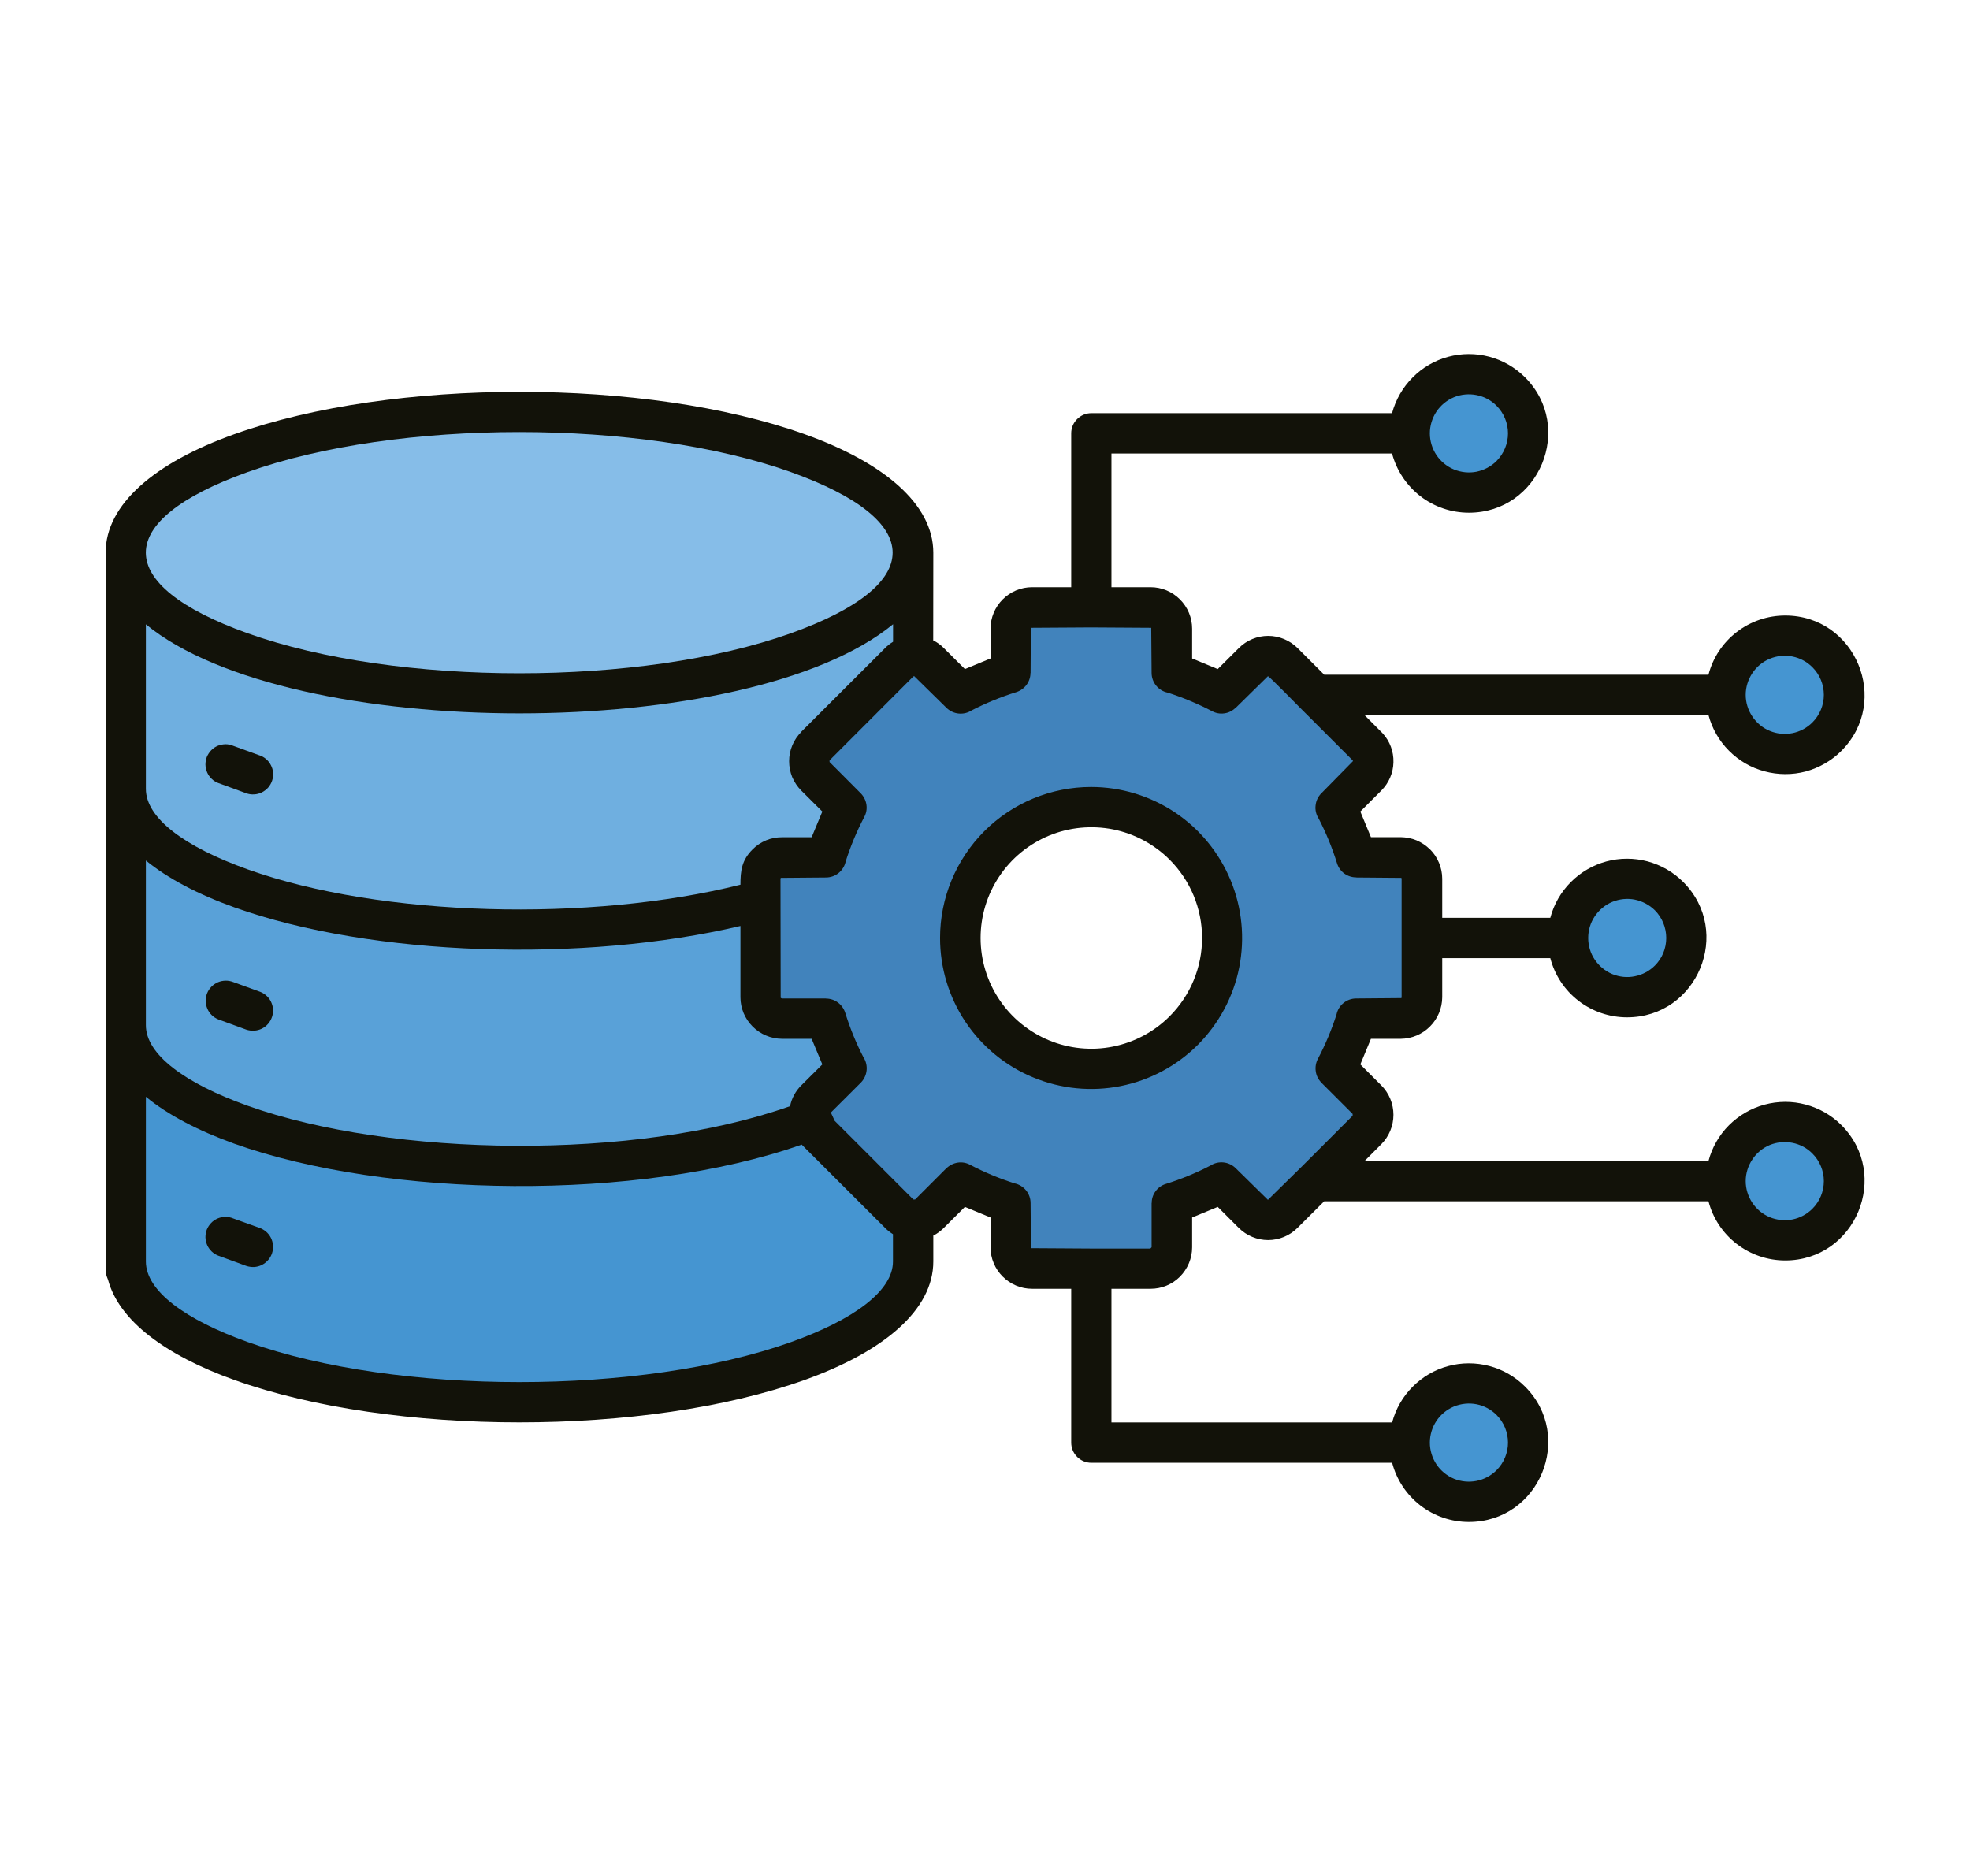 <svg width="21" height="20" viewBox="0 0 21 20" fill="none" xmlns="http://www.w3.org/2000/svg">
<path fill-rule="evenodd" clip-rule="evenodd" d="M19.03 6.562C19.781 6.562 20.16 7.474 19.628 8.006C19.523 8.111 19.391 8.186 19.248 8.225C19.104 8.263 18.953 8.262 18.809 8.223C18.665 8.185 18.535 8.109 18.43 8.003C18.325 7.898 18.25 7.766 18.212 7.623H14.545L14.739 7.818C14.816 7.902 14.857 8.012 14.854 8.126C14.852 8.24 14.805 8.348 14.725 8.428L14.501 8.652L14.614 8.925H14.931C14.989 8.926 15.047 8.937 15.1 8.959C15.154 8.982 15.203 9.015 15.244 9.056L15.244 9.055C15.285 9.096 15.318 9.145 15.34 9.199C15.362 9.252 15.374 9.31 15.374 9.368V9.785H16.526C16.564 9.641 16.639 9.51 16.744 9.405C16.849 9.299 16.98 9.223 17.123 9.184C17.267 9.145 17.418 9.145 17.562 9.183C17.706 9.222 17.837 9.297 17.942 9.402C18.474 9.934 18.095 10.846 17.344 10.846C17.157 10.846 16.975 10.784 16.827 10.67C16.679 10.556 16.573 10.396 16.526 10.215H15.374V10.632C15.373 10.749 15.326 10.862 15.243 10.944C15.161 11.027 15.048 11.074 14.931 11.075H14.614L14.501 11.348L14.725 11.572C14.808 11.655 14.854 11.768 14.854 11.885C14.854 12.002 14.808 12.115 14.725 12.198L14.546 12.378H18.212C18.25 12.234 18.325 12.102 18.43 11.997C18.535 11.892 18.665 11.816 18.809 11.777C18.953 11.738 19.104 11.737 19.248 11.776C19.391 11.814 19.523 11.889 19.628 11.994C20.16 12.526 19.781 13.438 19.03 13.438C18.843 13.438 18.661 13.376 18.513 13.262C18.365 13.148 18.259 12.988 18.212 12.807H14.116L13.831 13.091C13.748 13.174 13.636 13.221 13.518 13.221C13.401 13.221 13.289 13.174 13.205 13.091L12.981 12.867L12.708 12.98V13.298C12.708 13.415 12.661 13.527 12.578 13.611C12.495 13.694 12.383 13.74 12.265 13.74H11.848V15.165H14.84C14.878 15.021 14.953 14.89 15.058 14.785C15.163 14.679 15.293 14.603 15.437 14.564C15.581 14.525 15.732 14.525 15.876 14.563C16.02 14.601 16.151 14.677 16.256 14.782C16.788 15.313 16.409 16.226 15.658 16.226C15.471 16.226 15.289 16.164 15.141 16.05C14.993 15.935 14.887 15.775 14.84 15.595H11.633C11.576 15.595 11.522 15.572 11.482 15.532C11.441 15.491 11.419 15.437 11.419 15.38V13.74H11.002C10.944 13.74 10.886 13.729 10.832 13.706C10.779 13.684 10.73 13.651 10.689 13.61L10.689 13.61C10.648 13.569 10.615 13.521 10.593 13.467C10.57 13.413 10.559 13.356 10.559 13.297V12.98L10.286 12.867L10.061 13.091C10.028 13.124 9.991 13.152 9.949 13.173V13.449C9.949 13.964 9.425 14.409 8.577 14.712C6.892 15.315 4.183 15.315 2.498 14.712C1.76 14.448 1.267 14.077 1.152 13.645C1.115 13.553 1.128 13.555 1.126 13.449V5.892C1.126 5.376 1.652 4.931 2.498 4.629C4.183 4.027 6.892 4.027 8.577 4.629C9.425 4.932 9.949 5.377 9.949 5.892L9.948 6.827C9.99 6.848 10.028 6.875 10.061 6.909L10.286 7.133L10.559 7.02V6.702C10.559 6.585 10.606 6.473 10.689 6.39C10.772 6.307 10.884 6.26 11.002 6.26H11.419V4.62C11.419 4.563 11.441 4.508 11.482 4.468C11.522 4.428 11.576 4.405 11.633 4.405H14.839C14.878 4.261 14.953 4.13 15.058 4.025C15.162 3.919 15.293 3.843 15.437 3.804C15.581 3.765 15.732 3.765 15.876 3.803C16.019 3.841 16.151 3.917 16.256 4.022C16.788 4.554 16.409 5.466 15.658 5.466C15.471 5.466 15.289 5.404 15.141 5.29C14.993 5.175 14.887 5.015 14.839 4.835H11.848V6.26H12.265C12.383 6.26 12.495 6.307 12.578 6.39C12.661 6.473 12.708 6.585 12.708 6.702V7.02L12.981 7.133L13.206 6.909C13.289 6.826 13.401 6.779 13.519 6.779C13.636 6.779 13.748 6.826 13.832 6.909L14.116 7.193H18.212C18.259 7.012 18.365 6.852 18.513 6.738C18.661 6.624 18.843 6.562 19.03 6.562L19.03 6.562ZM12.468 9.165C12.303 9 12.093 8.888 11.864 8.842C11.635 8.797 11.397 8.82 11.182 8.909C10.966 8.999 10.781 9.15 10.652 9.344C10.522 9.538 10.453 9.767 10.453 10C10.453 10.233 10.522 10.462 10.652 10.656C10.781 10.85 10.966 11.001 11.182 11.091C11.397 11.18 11.635 11.204 11.864 11.158C12.093 11.112 12.303 11 12.468 10.835C12.69 10.613 12.814 10.313 12.814 10C12.814 9.687 12.69 9.387 12.468 9.165Z" fill="#121209"/>
<path fill-rule="evenodd" clip-rule="evenodd" d="M19.32 7.113C19.262 7.055 19.188 7.015 19.107 6.999C19.026 6.983 18.942 6.991 18.866 7.023C18.79 7.054 18.725 7.108 18.68 7.176C18.634 7.245 18.609 7.325 18.609 7.408C18.609 7.49 18.634 7.571 18.68 7.639C18.725 7.707 18.79 7.761 18.866 7.792C18.942 7.824 19.026 7.832 19.107 7.816C19.188 7.8 19.262 7.76 19.32 7.702C19.398 7.624 19.442 7.518 19.442 7.408C19.442 7.297 19.398 7.191 19.32 7.113Z" fill="#4595D1"/>
<path fill-rule="evenodd" clip-rule="evenodd" d="M17.641 9.705C17.582 9.647 17.508 9.608 17.427 9.591C17.347 9.575 17.263 9.584 17.187 9.615C17.111 9.647 17.046 9.7 17 9.769C16.954 9.837 16.93 9.918 16.93 10C16.93 10.082 16.954 10.163 17 10.231C17.046 10.3 17.111 10.353 17.187 10.385C17.263 10.416 17.347 10.425 17.427 10.408C17.508 10.392 17.582 10.353 17.641 10.294C17.719 10.216 17.762 10.11 17.762 10C17.762 9.89 17.719 9.784 17.641 9.705Z" fill="#4595D1"/>
<path fill-rule="evenodd" clip-rule="evenodd" d="M19.32 12.298C19.262 12.239 19.188 12.2 19.107 12.184C19.026 12.168 18.942 12.176 18.866 12.207C18.79 12.239 18.725 12.292 18.68 12.361C18.634 12.429 18.609 12.51 18.609 12.592C18.609 12.675 18.634 12.755 18.68 12.824C18.725 12.892 18.79 12.945 18.866 12.977C18.942 13.008 19.026 13.017 19.107 13.001C19.188 12.985 19.262 12.945 19.32 12.887C19.398 12.809 19.442 12.703 19.442 12.592C19.442 12.482 19.398 12.376 19.32 12.298Z" fill="#4595D1"/>
<path fill-rule="evenodd" clip-rule="evenodd" d="M15.953 15.085C15.895 15.027 15.821 14.987 15.74 14.971C15.659 14.955 15.575 14.964 15.499 14.995C15.423 15.027 15.358 15.08 15.312 15.149C15.267 15.217 15.242 15.297 15.242 15.38C15.242 15.462 15.267 15.543 15.312 15.611C15.358 15.68 15.423 15.733 15.499 15.765C15.575 15.796 15.659 15.804 15.74 15.788C15.821 15.772 15.895 15.732 15.953 15.674C16.031 15.596 16.075 15.49 16.075 15.38C16.075 15.269 16.031 15.164 15.953 15.085Z" fill="#4595D1"/>
<path fill-rule="evenodd" clip-rule="evenodd" d="M15.953 4.326C15.895 4.267 15.821 4.228 15.74 4.212C15.659 4.196 15.575 4.204 15.499 4.235C15.423 4.267 15.358 4.32 15.312 4.389C15.267 4.457 15.242 4.538 15.242 4.62C15.242 4.702 15.267 4.783 15.312 4.851C15.358 4.92 15.423 4.973 15.499 5.005C15.575 5.036 15.659 5.045 15.74 5.029C15.821 5.012 15.895 4.973 15.953 4.915C16.031 4.836 16.075 4.73 16.075 4.62C16.075 4.51 16.031 4.404 15.953 4.326Z" fill="#4595D1"/>
<path fill-rule="evenodd" clip-rule="evenodd" d="M13.876 7.563C13.838 7.526 13.53 7.209 13.516 7.209L13.173 7.546L13.172 7.545C13.14 7.577 13.098 7.599 13.053 7.605C13.007 7.612 12.961 7.604 12.921 7.582C12.769 7.503 12.61 7.436 12.447 7.384C12.398 7.374 12.355 7.347 12.324 7.309C12.293 7.271 12.276 7.223 12.276 7.174L12.272 6.693L11.631 6.689L10.989 6.693L10.986 7.174H10.985C10.985 7.22 10.97 7.264 10.943 7.301C10.915 7.338 10.877 7.365 10.833 7.379C10.669 7.43 10.51 7.495 10.357 7.574C10.316 7.601 10.267 7.612 10.218 7.607C10.169 7.602 10.124 7.58 10.089 7.546L9.746 7.209C9.742 7.208 9.739 7.21 9.736 7.212L8.843 8.106L8.843 8.105L8.843 8.124L9.176 8.458L9.176 8.458C9.208 8.491 9.229 8.533 9.236 8.578C9.243 8.624 9.235 8.67 9.213 8.71C9.133 8.862 9.067 9.021 9.015 9.184C9.005 9.232 8.978 9.276 8.94 9.307C8.902 9.338 8.854 9.355 8.805 9.355L8.324 9.359C8.322 9.361 8.32 9.365 8.32 9.368L8.322 10.638L8.334 10.645H8.805V10.646C8.851 10.646 8.896 10.661 8.932 10.688C8.969 10.715 8.996 10.754 9.01 10.797C9.061 10.961 9.126 11.121 9.205 11.273C9.232 11.314 9.243 11.364 9.238 11.412C9.233 11.461 9.211 11.507 9.177 11.542L8.857 11.861L8.898 11.95L9.736 12.788H9.755L10.089 12.454L10.089 12.455C10.122 12.423 10.164 12.402 10.209 12.395C10.254 12.388 10.301 12.396 10.341 12.418C10.493 12.498 10.652 12.564 10.815 12.616C10.863 12.626 10.907 12.653 10.938 12.691C10.969 12.729 10.986 12.777 10.986 12.826L10.99 13.307L10.989 13.307L11.631 13.311H12.263L12.276 13.297V12.826H12.277C12.277 12.78 12.291 12.736 12.319 12.699C12.346 12.662 12.385 12.635 12.428 12.622C12.592 12.571 12.752 12.505 12.904 12.426C12.945 12.399 12.995 12.388 13.043 12.393C13.092 12.398 13.138 12.42 13.173 12.455L13.516 12.792L13.875 12.439L14.419 11.895V11.876L14.085 11.542L14.086 11.542C14.053 11.509 14.032 11.467 14.026 11.422C14.019 11.377 14.027 11.33 14.048 11.29C14.128 11.138 14.195 10.979 14.247 10.816C14.257 10.768 14.283 10.724 14.322 10.693C14.36 10.662 14.408 10.645 14.457 10.645L14.938 10.641C14.94 10.639 14.941 10.636 14.941 10.632V9.368C14.941 9.365 14.94 9.362 14.938 9.359L14.938 9.359L14.457 9.355V9.354C14.411 9.354 14.366 9.339 14.329 9.312C14.293 9.285 14.265 9.246 14.252 9.202C14.201 9.038 14.136 8.879 14.057 8.727C14.03 8.685 14.018 8.636 14.024 8.587C14.029 8.538 14.05 8.493 14.085 8.458L14.422 8.115C14.422 8.113 14.422 8.11 14.421 8.108L13.876 7.563ZM11.631 8.39C11.949 8.39 12.261 8.485 12.525 8.661C12.79 8.838 12.996 9.09 13.118 9.384C13.24 9.678 13.272 10.002 13.21 10.314C13.148 10.627 12.994 10.913 12.769 11.139C12.544 11.364 12.257 11.517 11.945 11.579C11.633 11.641 11.309 11.609 11.015 11.487C10.721 11.366 10.469 11.159 10.292 10.895C10.115 10.63 10.021 10.319 10.021 10C10.021 9.573 10.191 9.164 10.492 8.862C10.794 8.56 11.204 8.39 11.631 8.39Z" fill="#4183BC"/>
<path fill-rule="evenodd" clip-rule="evenodd" d="M9.519 13.158C9.489 13.139 9.46 13.117 9.435 13.091L8.546 12.203C6.805 12.814 4.121 12.773 2.497 12.193C2.109 12.053 1.788 11.885 1.555 11.693V13.45C1.556 13.763 1.971 14.068 2.641 14.308C4.234 14.877 6.84 14.877 8.433 14.308C9.104 14.068 9.519 13.762 9.519 13.449V13.158ZM2.759 13.088C2.787 13.097 2.812 13.111 2.834 13.129C2.856 13.147 2.874 13.17 2.887 13.195C2.9 13.22 2.908 13.248 2.91 13.277C2.912 13.305 2.909 13.334 2.9 13.361C2.891 13.388 2.877 13.413 2.858 13.434C2.839 13.456 2.817 13.473 2.791 13.486C2.765 13.499 2.738 13.506 2.709 13.508C2.681 13.509 2.652 13.505 2.625 13.496L2.327 13.387C2.301 13.377 2.277 13.362 2.256 13.342C2.236 13.322 2.219 13.299 2.208 13.273C2.197 13.247 2.191 13.219 2.19 13.191C2.19 13.162 2.195 13.134 2.205 13.108C2.216 13.082 2.232 13.057 2.252 13.037C2.271 13.017 2.295 13.001 2.321 12.99C2.347 12.979 2.376 12.973 2.404 12.973C2.432 12.973 2.46 12.979 2.486 12.99L2.759 13.088Z" fill="#4595D1"/>
<path fill-rule="evenodd" clip-rule="evenodd" d="M8.422 11.793C8.439 11.709 8.481 11.632 8.541 11.572L8.766 11.348L8.652 11.075H8.335C8.218 11.074 8.106 11.027 8.023 10.944C7.94 10.861 7.893 10.749 7.893 10.632V9.872C6.227 10.265 3.974 10.201 2.497 9.673C2.109 9.534 1.788 9.365 1.555 9.174V10.93C1.555 11.243 1.97 11.549 2.641 11.789C4.175 12.337 6.774 12.377 8.422 11.793L8.422 11.793ZM2.76 10.569C2.787 10.578 2.812 10.591 2.834 10.61C2.856 10.628 2.874 10.65 2.887 10.676C2.9 10.701 2.908 10.729 2.91 10.757C2.912 10.786 2.909 10.814 2.9 10.841C2.891 10.868 2.877 10.893 2.858 10.915C2.84 10.936 2.817 10.954 2.791 10.967C2.766 10.979 2.738 10.987 2.709 10.988C2.681 10.99 2.652 10.986 2.625 10.977L2.327 10.868C2.275 10.847 2.232 10.806 2.21 10.753C2.188 10.701 2.187 10.642 2.208 10.589C2.229 10.537 2.27 10.495 2.323 10.472C2.375 10.45 2.434 10.449 2.487 10.47L2.76 10.569Z" fill="#59A1D8"/>
<path fill-rule="evenodd" clip-rule="evenodd" d="M7.893 9.432C7.893 9.282 7.907 9.171 8.022 9.056C8.063 9.014 8.112 8.982 8.166 8.959C8.22 8.937 8.277 8.926 8.335 8.926H8.652L8.766 8.652L8.541 8.428C8.5 8.387 8.468 8.338 8.445 8.285C8.423 8.231 8.412 8.173 8.412 8.115C8.412 8.057 8.423 8 8.446 7.946C8.468 7.892 8.501 7.844 8.542 7.803L8.541 7.802L9.435 6.909C9.46 6.883 9.489 6.861 9.52 6.842V6.655C7.98 7.922 3.096 7.922 1.555 6.656V8.41C1.555 8.724 1.97 9.029 2.641 9.269C4.064 9.778 6.295 9.832 7.893 9.432L7.893 9.432ZM2.759 8.05C2.787 8.058 2.812 8.072 2.834 8.09C2.856 8.108 2.874 8.131 2.887 8.156C2.901 8.182 2.909 8.209 2.911 8.238C2.913 8.266 2.91 8.295 2.901 8.322C2.892 8.349 2.878 8.374 2.859 8.396C2.84 8.417 2.817 8.435 2.791 8.448C2.766 8.46 2.738 8.468 2.709 8.469C2.681 8.471 2.652 8.467 2.625 8.457L2.327 8.348C2.301 8.338 2.276 8.323 2.256 8.303C2.236 8.284 2.219 8.26 2.208 8.234C2.197 8.208 2.191 8.18 2.19 8.152C2.19 8.123 2.195 8.095 2.205 8.069C2.216 8.043 2.232 8.019 2.252 7.998C2.271 7.978 2.295 7.962 2.321 7.951C2.347 7.94 2.375 7.935 2.404 7.934C2.432 7.934 2.46 7.94 2.486 7.951L2.759 8.05Z" fill="#6FAFE0"/>
<path fill-rule="evenodd" clip-rule="evenodd" d="M8.431 5.033C6.838 4.464 4.232 4.464 2.639 5.033C1.193 5.55 1.193 6.234 2.639 6.751C4.232 7.32 6.838 7.32 8.431 6.751C9.877 6.234 9.877 5.55 8.431 5.033Z" fill="#86BDE8"/>
</svg>
